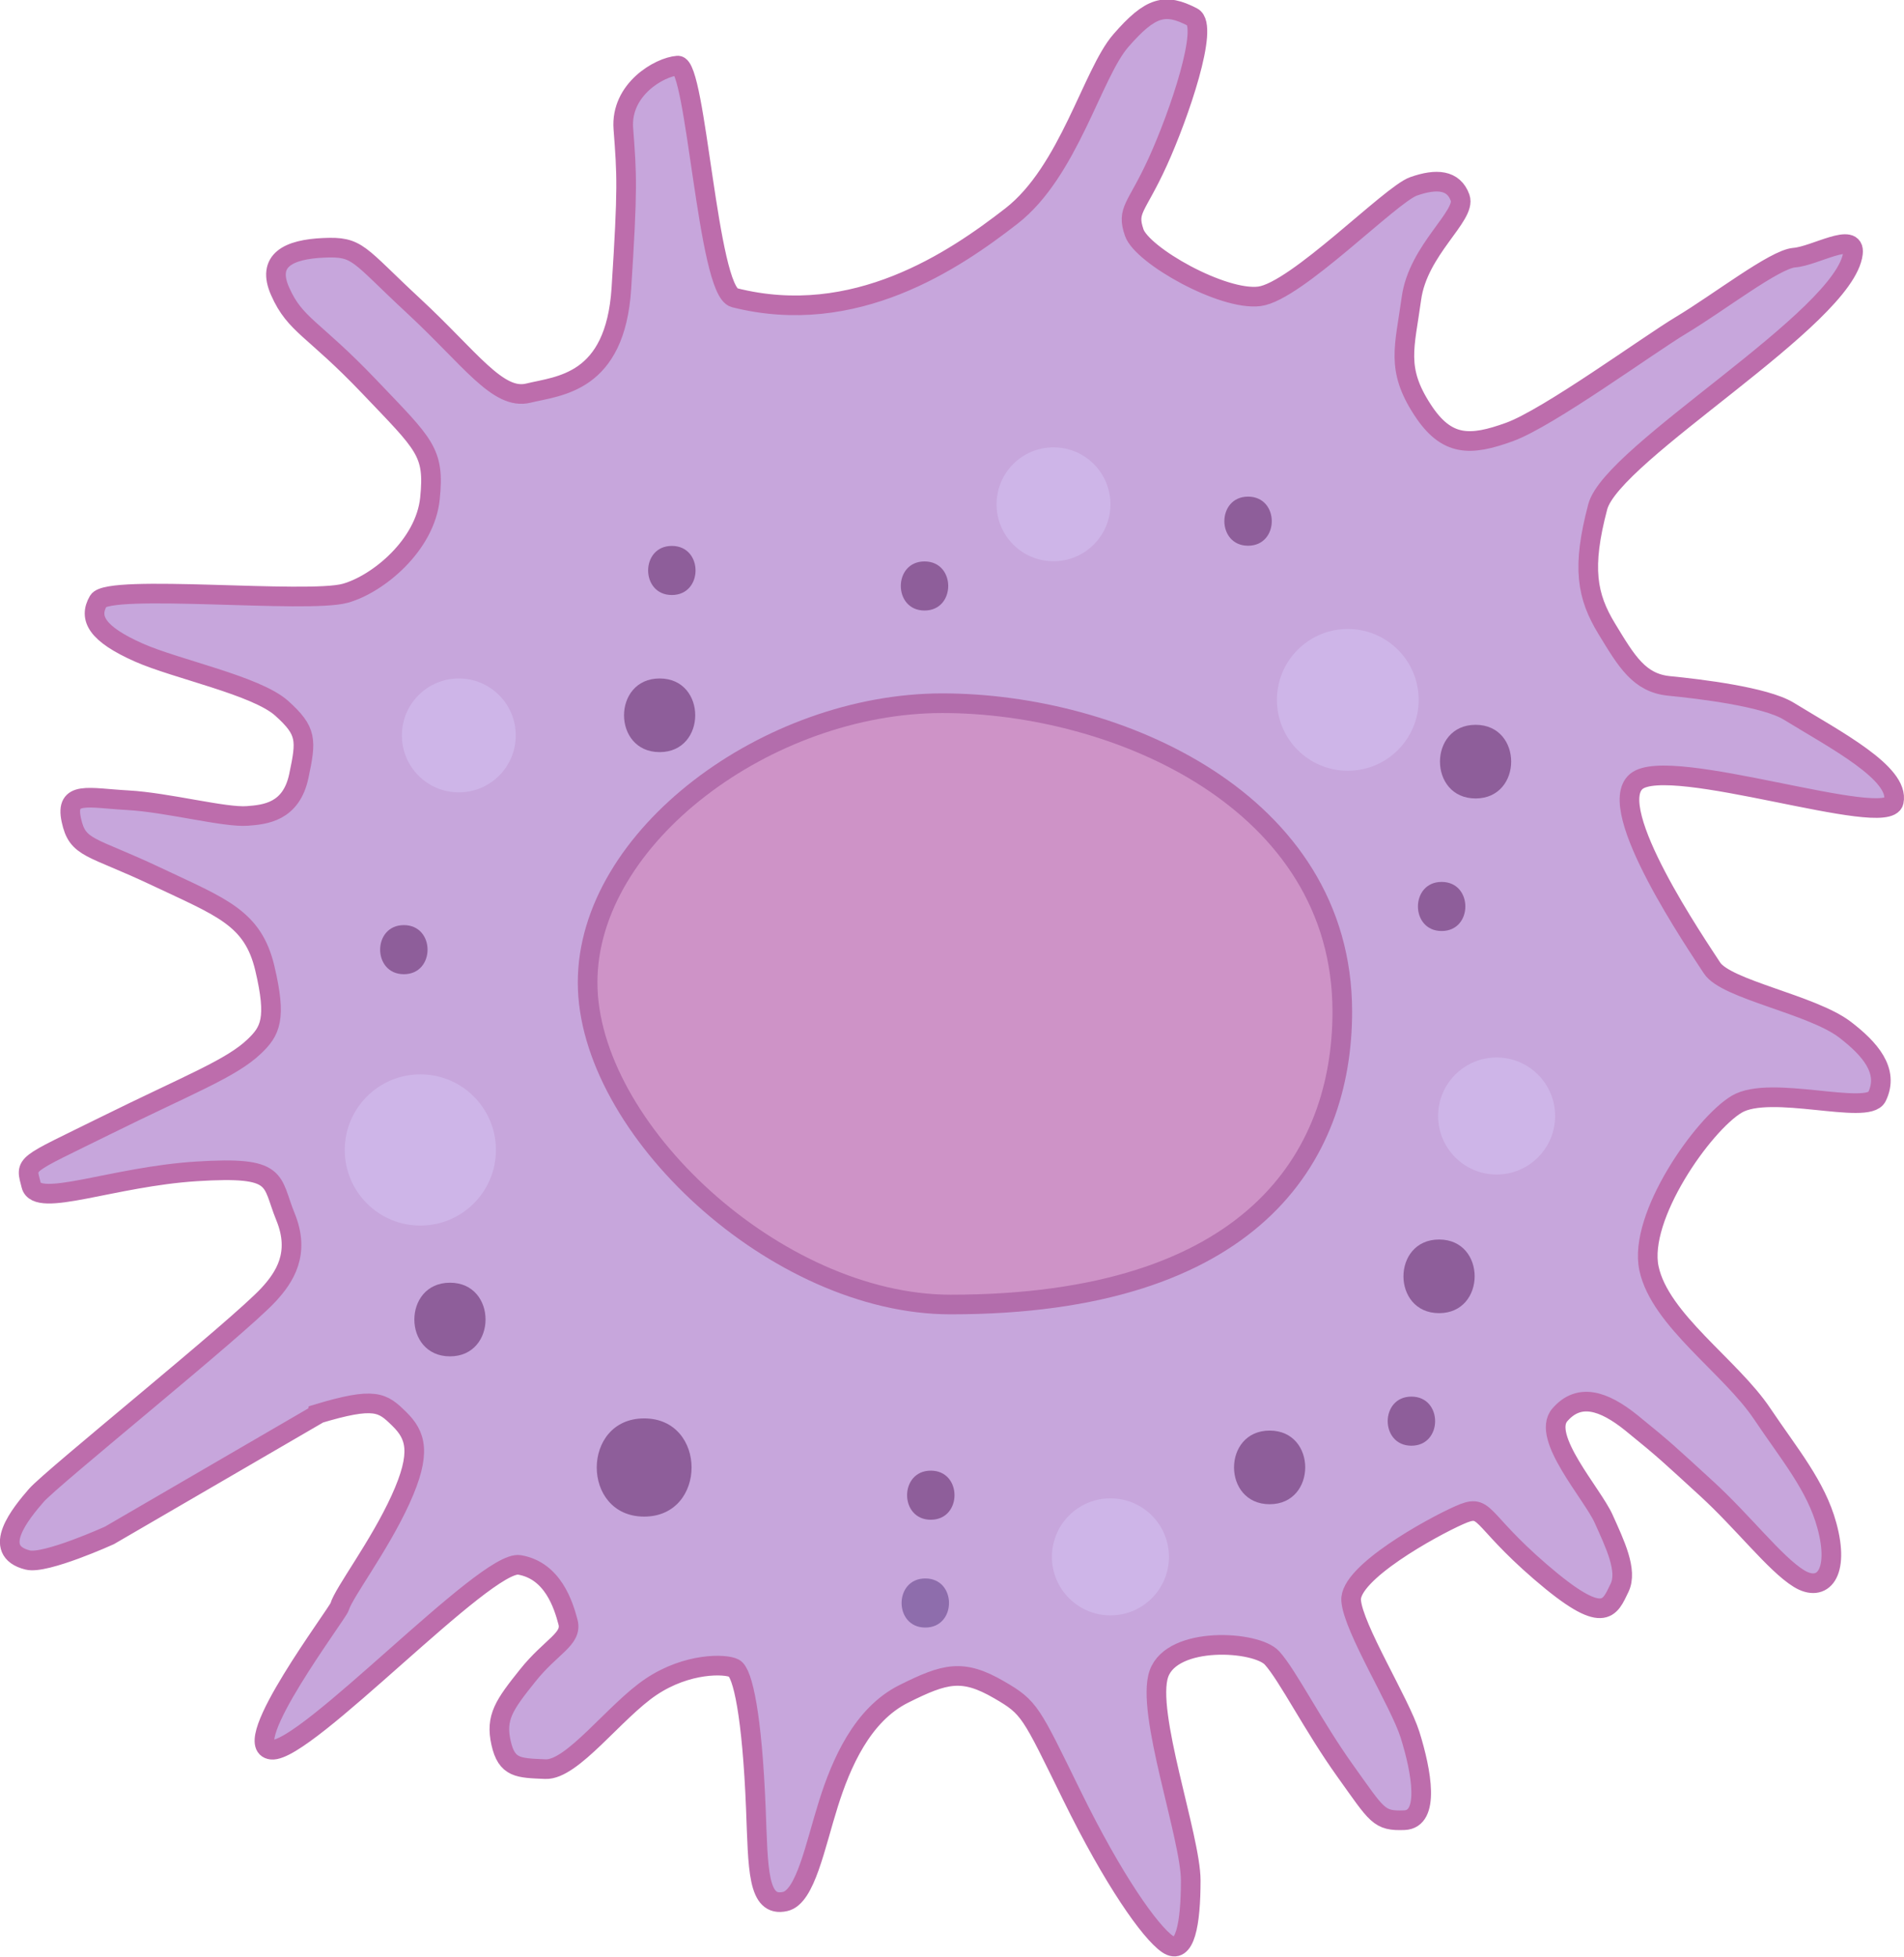<?xml version="1.0" encoding="UTF-8"?>
<svg id="Calque_2" data-name="Calque 2" xmlns="http://www.w3.org/2000/svg" viewBox="0 0 96.98 99.67">
  <defs>
    <style>
      .cls-1 {
        fill: #8e6dac;
      }

      .cls-2 {
        fill: #ceb5e8;
      }

      .cls-3 {
        fill: #ce93c7;
        stroke: #b36dac;
      }

      .cls-3, .cls-4 {
        stroke-miterlimit: 10;
      }

      .cls-4 {
        fill: #c7a6dc;
        stroke: #bd6dac;
      }

      .cls-5 {
        fill: #8e5e9a;
      }
    </style>
  </defs>
  <g id="Layer_1" data-name="Layer 1">
    <path class="cls-4" d="m16.13,72.05l-10.56,6.14s-3.27,1.48-4.16,1.25c-1.92-.48-.34-2.39.44-3.29s10.29-8.55,11.83-10.22c.81-.88,1.63-2.09.86-3.97s-.24-2.58-4.53-2.31c-4.28.27-8.12,1.89-8.42.71s-.46-.94,3.79-3.04c4.25-2.1,6.4-2.91,7.57-4.03.82-.78,1.15-1.4.54-3.98-.61-2.58-2.2-3.1-5.54-4.68s-4-1.38-4.32-2.88.87-1.11,2.88-1,4.94.89,6.09.8c.9-.07,2.23-.19,2.62-2.03s.42-2.29-.87-3.45-5.36-1.99-7.28-2.84c-2.14-.95-2.57-1.75-2.06-2.63s10.66.15,12.58-.39c1.67-.47,4.07-2.45,4.31-4.83s-.25-2.71-3.1-5.7-3.76-3.1-4.53-4.84c-.71-1.59.43-2.14,2.21-2.22s1.71.29,4.59,2.96,4.29,4.82,5.84,4.44,4.43-.47,4.74-5.34c.33-5.14.28-5.75.1-8.13-.15-1.99,1.83-3.14,2.77-3.21s1.52,11.47,2.89,11.82c6.13,1.55,11.19-1.89,14.11-4.16s4.12-7.27,5.57-8.93c1.52-1.75,2.26-1.92,3.65-1.2.86.45-.68,4.98-1.77,7.37s-1.6,2.43-1.2,3.6,4.51,3.49,6.38,3.25,6.68-5.19,7.85-5.6,2.04-.34,2.37.58-2.14,2.64-2.48,5.13-.8,3.57.56,5.66c1.23,1.9,2.44,1.86,4.43,1.14s7.08-4.44,8.75-5.44c1.92-1.15,4.76-3.36,5.76-3.44,1.05-.08,3.13-1.36,2.99-.22-.39,3.3-12.27,10.15-13,12.91-.82,3.1-.55,4.55.46,6.21s1.65,2.76,3.18,2.91,4.88.55,6.08,1.28c2.38,1.46,5.67,3.17,5.36,4.61s-11.43-2.41-13.11-1.03,3.14,8.4,3.85,9.5,5.09,1.86,6.77,3.14c1.25.96,2.28,2.09,1.63,3.42-.47.97-5.43-.64-7.14.38s-5.03,5.73-4.47,8.36,4.16,5,5.77,7.41c1.39,2.07,2.74,3.66,3.29,5.68.67,2.44-.22,3.45-1.43,2.7s-2.84-2.88-4.7-4.58-2.09-1.94-3.82-3.34c-1.44-1.16-2.68-1.53-3.65-.41s1.66,4.02,2.23,5.29,1.24,2.64.81,3.52c-.51,1.05-.77,1.99-4.02-.81s-2.73-3.52-4.15-2.89-5.6,2.94-5.5,4.34,2.48,5.19,3,6.84c.59,1.89,1.02,4.3-.29,4.35s-1.37-.22-3.01-2.51-2.93-4.87-3.73-5.75-5.07-1.14-5.76.8,1.62,8.33,1.62,10.53-.29,3.85-1.18,3.24-2.76-3.26-4.87-7.56-2.14-4.48-3.71-5.39c-1.86-1.08-2.74-.85-4.86.21s-3.19,3.55-3.83,5.58c-.68,2.15-1.17,4.76-2.21,4.99-1.42.32-1.37-1.69-1.49-4.72-.19-4.76-.67-6.93-1.11-7.16s-2.38-.29-4.23.95-4.01,4.25-5.38,4.19-1.97-.04-2.26-1.34.16-1.93,1.36-3.43,2.28-1.85,2.05-2.72-.77-2.62-2.47-2.91-10.89,9.59-12.63,9.41,3.36-6.92,3.47-7.28c.2-.71,2.01-3.07,3.1-5.46s.78-3.28-.07-4.11-1.21-1.14-4.19-.24Z"/>
    <circle class="cls-2" cx="76.23" cy="56.83" r="2.98"/>
    <path class="cls-5" d="m73.43,47.41c1.61,0,1.61-2.5,0-2.5s-1.61,2.5,0,2.5h0Z"/>
    <path class="cls-1" d="m47.13,82.88c1.61,0,1.61-2.5,0-2.5s-1.61,2.5,0,2.5h0Z"/>
    <path class="cls-5" d="m75.16,40.66c2.41,0,2.42-3.75,0-3.75s-2.42,3.75,0,3.75h0Z"/>
    <path class="cls-3" d="m68.37,51.51c0,7.42-4.6,14.92-19.95,14.92-8.88,0-18.49-8.98-18.49-16.4s9.19-14.22,18.07-14.22,20.37,4.97,20.37,15.71Z"/>
    <circle class="cls-2" cx="68.65" cy="35.64" r="3.61"/>
    <circle class="cls-2" cx="53.66" cy="25.68" r="2.9"/>
    <circle class="cls-2" cx="23.37" cy="37.45" r="2.9"/>
    <circle class="cls-2" cx="21.41" cy="58.56" r="3.85"/>
    <circle class="cls-2" cx="56.56" cy="79.28" r="2.98"/>
    <path class="cls-5" d="m32.81,77.23c3.22,0,3.22-5,0-5s-3.22,5,0,5h0Z"/>
    <path class="cls-5" d="m20.57,49.61c1.61,0,1.61-2.5,0-2.5s-1.61,2.5,0,2.5h0Z"/>
    <path class="cls-5" d="m34.22,30.3c1.61,0,1.61-2.5,0-2.5s-1.61,2.5,0,2.5h0Z"/>
    <path class="cls-5" d="m63.57,27.79c1.61,0,1.61-2.5,0-2.5s-1.61,2.5,0,2.5h0Z"/>
    <path class="cls-5" d="m71.89,73.62c1.61,0,1.61-2.5,0-2.5s-1.61,2.5,0,2.5h0Z"/>
    <path class="cls-5" d="m47.41,77.39c1.61,0,1.61-2.5,0-2.5s-1.61,2.5,0,2.5h0Z"/>
    <path class="cls-5" d="m47.09,31.09c1.61,0,1.61-2.5,0-2.5s-1.61,2.5,0,2.5h0Z"/>
    <path class="cls-5" d="m73.3,66.87c2.41,0,2.42-3.75,0-3.75s-2.42,3.75,0,3.75h0Z"/>
    <path class="cls-5" d="m33.6,38.3c2.41,0,2.42-3.75,0-3.75s-2.42,3.75,0,3.75h0Z"/>
    <path class="cls-5" d="m22.92,69.07c2.41,0,2.42-3.75,0-3.75s-2.42,3.75,0,3.75h0Z"/>
    <path class="cls-5" d="m64.67,76.6c2.41,0,2.42-3.75,0-3.75s-2.42,3.75,0,3.75h0Z"/>
  </g>
</svg>